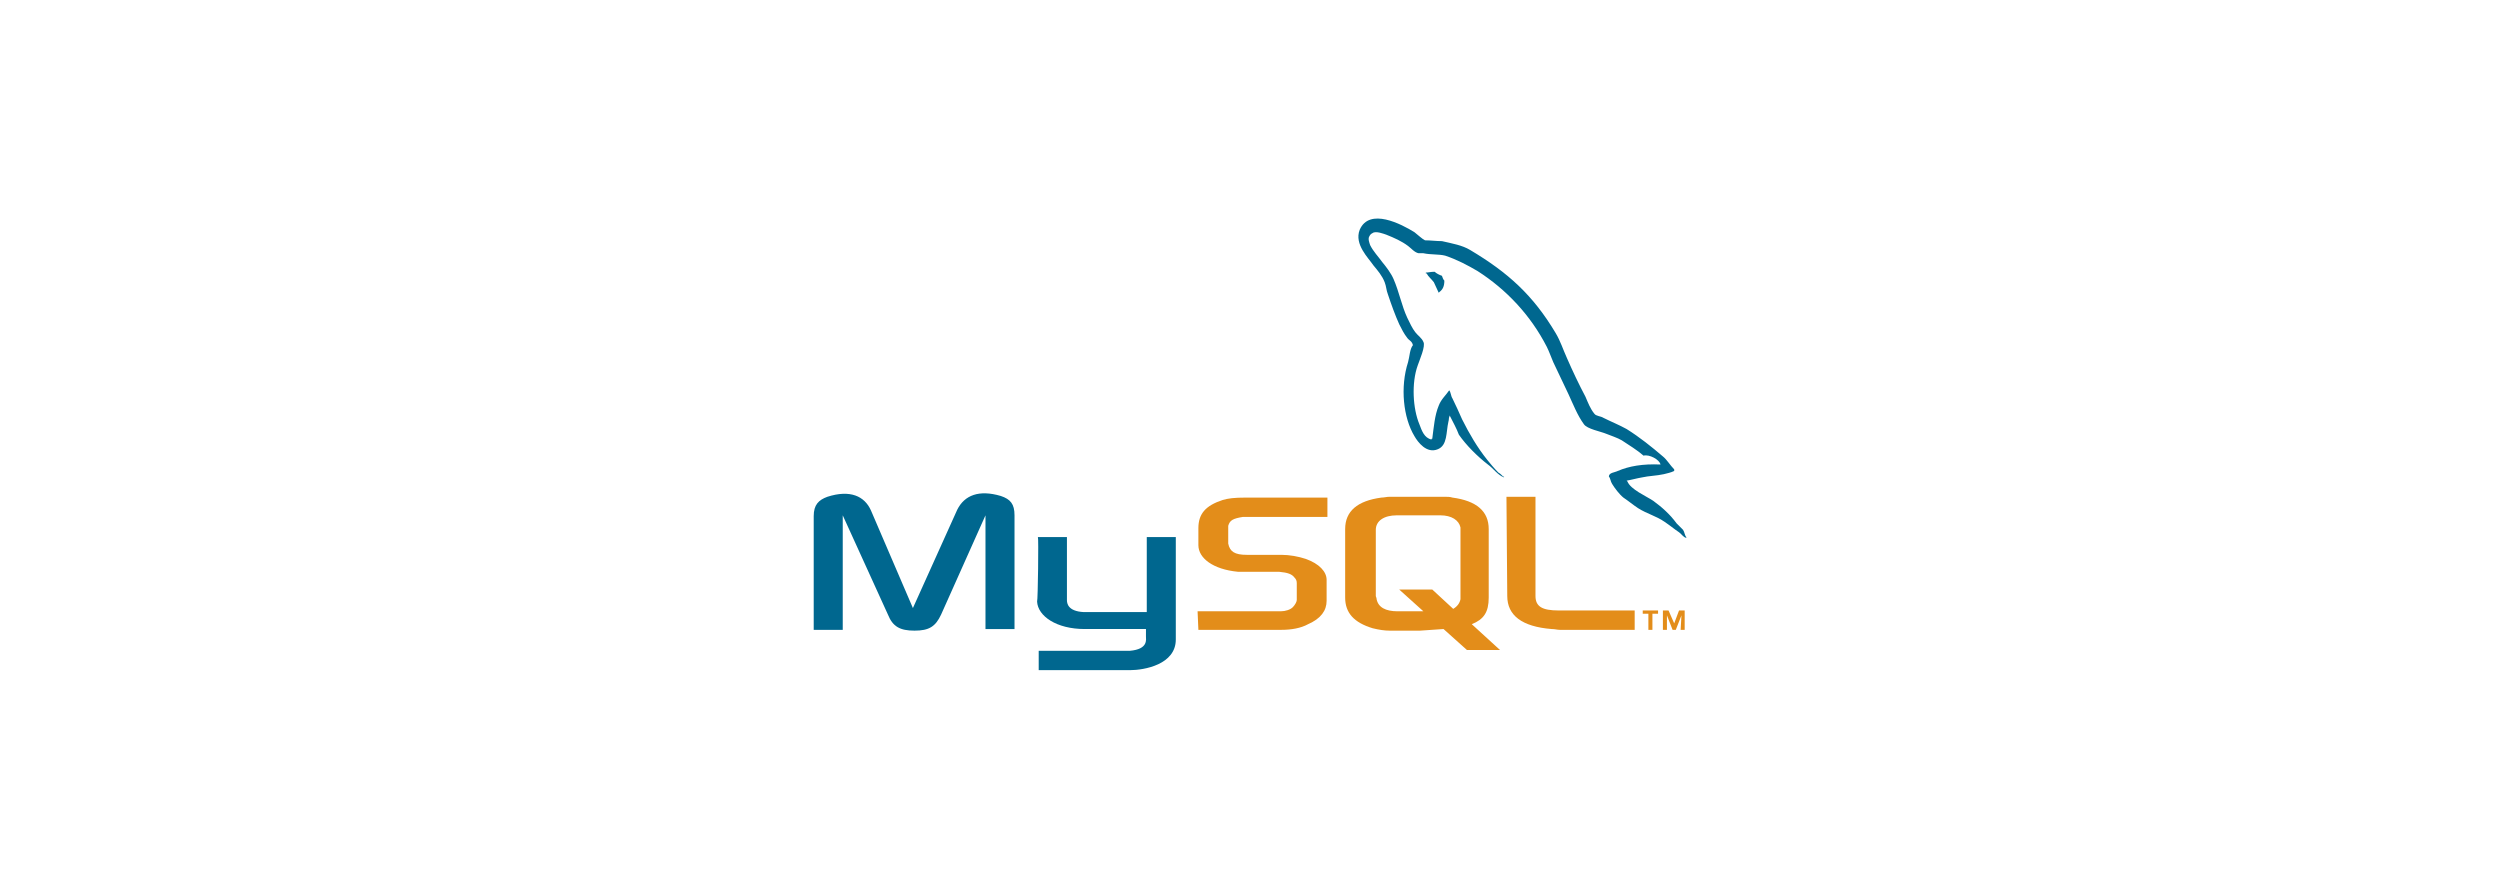 <?xml version="1.0" encoding="UTF-8"?>
<!-- Generator: Adobe Illustrator 25.4.1, SVG Export Plug-In . SVG Version: 6.00 Build 0)  -->
<svg xmlns="http://www.w3.org/2000/svg" xmlns:xlink="http://www.w3.org/1999/xlink" version="1.1" id="Layer_1" x="0px" y="0px" viewBox="0 0 310 110" style="enable-background:new 0 0 310 110;" xml:space="preserve">
<style type="text/css">
	.st0{fill-rule:evenodd;clip-rule:evenodd;fill:#00678F;}
	.st1{fill-rule:evenodd;clip-rule:evenodd;fill:#E38D1A;}
</style>
<g>
	<path class="st0" d="M100.9,78.1h3.6V63.9l5.6,12.3c0.6,1.5,1.5,2,3.3,2c1.8,0,2.6-0.5,3.3-2l5.5-12.3v14.1h3.6V63.9   c0-1.4-0.5-2-1.7-2.4c-2.7-0.8-4.5-0.1-5.4,1.7l-5.5,12.2L108,63.3c-0.8-1.8-2.6-2.6-5.4-1.7c-1.1,0.4-1.7,1-1.7,2.4V78.1   L100.9,78.1z"></path>
	<path class="st0" d="M128.7,66.6h3.6v7.8c0,0.4,0.1,1.4,2.1,1.5c1,0,7.7,0,7.8,0v-9.3h3.6c0,0,0,12.7,0,12.7c0,3.1-3.9,3.8-5.7,3.8   h-11.3v-2.4c0,0,11.3,0,11.3,0c2.3-0.2,2-1.4,2-1.8V78h-7.6c-3.5,0-5.8-1.6-5.9-3.4C128.7,74.4,128.8,66.6,128.7,66.6L128.7,66.6z"></path>
	<path class="st0" d="M205.9,57.6c-2.2-0.1-3.9,0.2-5.3,0.8c-0.4,0.2-1.1,0.2-1.1,0.7c0.2,0.2,0.2,0.6,0.4,0.9   c0.3,0.5,0.9,1.3,1.4,1.7c0.6,0.4,1.2,0.9,1.8,1.3c1.1,0.7,2.3,1,3.3,1.7c0.6,0.4,1.2,0.9,1.8,1.3c0.3,0.2,0.5,0.6,0.9,0.7   c0,0,0-0.1,0-0.1c-0.2-0.2-0.2-0.6-0.4-0.9c-0.3-0.3-0.5-0.5-0.8-0.8c-0.8-1.1-1.8-2-2.9-2.8c-0.9-0.6-2.8-1.4-3.2-2.4   c0,0,0,0-0.1-0.1c0.6-0.1,1.3-0.3,1.9-0.4c0.9-0.2,1.8-0.2,2.7-0.4c0.4-0.1,0.9-0.2,1.3-0.4c0-0.1,0-0.2,0-0.2   c-0.5-0.5-0.9-1.2-1.4-1.6c-1.4-1.2-2.9-2.4-4.5-3.4c-0.9-0.5-1.9-0.9-2.9-1.4c-0.3-0.2-0.9-0.2-1.1-0.5c-0.5-0.6-0.8-1.4-1.1-2.1   c-0.8-1.5-1.6-3.2-2.3-4.8c-0.5-1.1-0.8-2.1-1.4-3.1c-2.8-4.7-5.9-7.5-10.6-10.3c-1-0.6-2.2-0.8-3.5-1.1c-0.7,0-1.4-0.1-2.1-0.1   c-0.4-0.2-0.9-0.7-1.3-1c-1.6-1-5.6-3.1-6.8-0.3c-0.7,1.8,1.1,3.5,1.7,4.4c0.5,0.6,1.1,1.3,1.4,2.1c0.2,0.5,0.2,1,0.4,1.5   c0.4,1.2,0.9,2.6,1.4,3.7c0.3,0.6,0.6,1.2,1,1.7c0.2,0.3,0.6,0.4,0.7,0.9c-0.4,0.5-0.4,1.4-0.6,2.1c-1,3.1-0.6,6.9,0.8,9.2   c0.4,0.7,1.5,2.2,2.9,1.6c1.2-0.5,1-2.1,1.3-3.4c0.1-0.3,0-0.5,0.2-0.8c0,0,0,0.1,0,0.1c0.4,0.8,0.8,1.5,1.1,2.3   c0.9,1.3,2.3,2.7,3.6,3.7c0.7,0.5,1.2,1.3,2,1.6c0,0,0-0.1,0-0.1c0,0,0,0-0.1,0c-0.2-0.2-0.4-0.4-0.6-0.5c-0.5-0.5-1-1.1-1.4-1.6   c-1.2-1.5-2.2-3.2-3.1-5c-0.4-0.9-0.8-1.8-1.2-2.6c-0.2-0.3-0.2-0.8-0.4-1c-0.4,0.6-1,1.1-1.3,1.9c-0.5,1.2-0.6,2.6-0.8,4.1   c-0.1,0-0.1,0-0.1,0.1c-0.9-0.2-1.2-1.1-1.5-1.9c-0.8-1.9-1-5.1-0.2-7.3c0.2-0.6,1-2.4,0.7-2.9c-0.2-0.5-0.7-0.8-1-1.2   c-0.4-0.5-0.7-1.2-1-1.8c-0.7-1.5-1-3.2-1.7-4.8c-0.3-0.7-0.9-1.5-1.4-2.1c-0.5-0.7-1.1-1.3-1.5-2.1c-0.1-0.3-0.3-0.8-0.1-1.1   c0.1-0.2,0.2-0.3,0.4-0.4c0.4-0.3,1.4,0.1,1.7,0.2c1,0.4,1.9,0.8,2.7,1.4c0.4,0.3,0.8,0.8,1.3,0.9c0.2,0,0.4,0,0.6,0   c0.9,0.2,1.9,0.1,2.7,0.3c1.5,0.5,2.8,1.2,4,1.9c3.6,2.3,6.6,5.5,8.6,9.4c0.3,0.6,0.5,1.2,0.8,1.9c0.6,1.3,1.3,2.7,1.9,4   c0.6,1.3,1.1,2.6,1.9,3.7c0.4,0.6,2.1,0.9,2.8,1.2c0.5,0.2,1.4,0.5,1.9,0.8c0.9,0.6,1.9,1.2,2.7,1.9   C204.5,56.3,205.8,57,205.9,57.6L205.9,57.6z"></path>
	<path class="st0" d="M177.9,33.7c-0.5,0-0.8,0.1-1.1,0.1c0,0,0,0,0,0.1c0,0,0,0,0.1,0c0.2,0.4,0.6,0.7,0.9,1.1   c0.2,0.4,0.4,0.9,0.6,1.3c0,0,0.1-0.1,0.1-0.1c0.4-0.3,0.6-0.7,0.6-1.4c-0.2-0.2-0.2-0.4-0.3-0.6C178.5,34.1,178.1,33.9,177.9,33.7   L177.9,33.7z"></path>
	<path class="st1" d="M148.6,78.1h10.3c1.2,0,2.4-0.2,3.3-0.7c1.6-0.7,2.3-1.7,2.3-2.9v-2.6c0-1-0.9-2-2.6-2.6c-0.9-0.3-2-0.5-3-0.5   h-4.3c-1.5,0-2.1-0.4-2.3-1.4c0-0.1,0-0.2,0-0.3v-1.6c0-0.1,0-0.2,0-0.3c0.2-0.7,0.6-0.9,1.8-1.1c0.1,0,0.2,0,0.3,0h10.2v-2.4   h-10.1c-1.5,0-2.2,0.1-2.9,0.3c-2.1,0.7-3,1.7-3,3.5v2.1c0,1.6,1.8,3,4.9,3.3c0.3,0,0.7,0,1,0h3.7c0.1,0,0.3,0,0.4,0   c1.1,0.1,1.6,0.3,1.9,0.7c0.2,0.2,0.3,0.4,0.3,0.7v2.1c0,0.2-0.2,0.6-0.5,0.9c-0.3,0.3-0.9,0.5-1.5,0.5c-0.1,0-0.2,0-0.4,0h-9.9   L148.6,78.1L148.6,78.1z"></path>
	<path class="st1" d="M186.9,73.9c0,2.4,1.8,3.8,5.5,4.1c0.4,0,0.7,0.1,1,0.1h9.3v-2.4h-9.4c-2.1,0-2.9-0.5-2.9-1.8V61.6h-3.6   L186.9,73.9L186.9,73.9z"></path>
	<path class="st1" d="M166.8,74.1v-8.5c0-2.2,1.5-3.5,4.5-3.9c0.3,0,0.7-0.1,1-0.1h6.8c0.4,0,0.7,0,1,0.1c3,0.4,4.5,1.7,4.5,3.9v8.5   c0,1.8-0.6,2.7-2.1,3.3l3.5,3.2h-4.1L179,78l-2.9,0.2h-3.8c-0.6,0-1.3-0.1-2.1-0.3C167.9,77.2,166.8,76,166.8,74.1L166.8,74.1z    M170.6,73.9c0,0.1,0.1,0.2,0.1,0.4c0.2,1,1.1,1.5,2.6,1.5h3.2l-3-2.7h4.1l2.6,2.4c0.5-0.3,0.8-0.7,0.9-1.2c0-0.1,0-0.2,0-0.4v-8.2   c0-0.1,0-0.2,0-0.3c-0.2-0.9-1.1-1.5-2.5-1.5h-5.4c-1.6,0-2.6,0.7-2.6,1.8L170.6,73.9L170.6,73.9z"></path>
	<path class="st1" d="M204.4,78.1h0.5v-2h0.7v-0.4h-1.9v0.4h0.7L204.4,78.1L204.4,78.1z M208.4,78.1h0.5v-2.4h-0.7l-0.6,1.6   l-0.7-1.6h-0.7v2.4h0.5v-1.8h0l0.7,1.8h0.4l0.7-1.8l0,0L208.4,78.1L208.4,78.1z"></path>
</g>
</svg>

